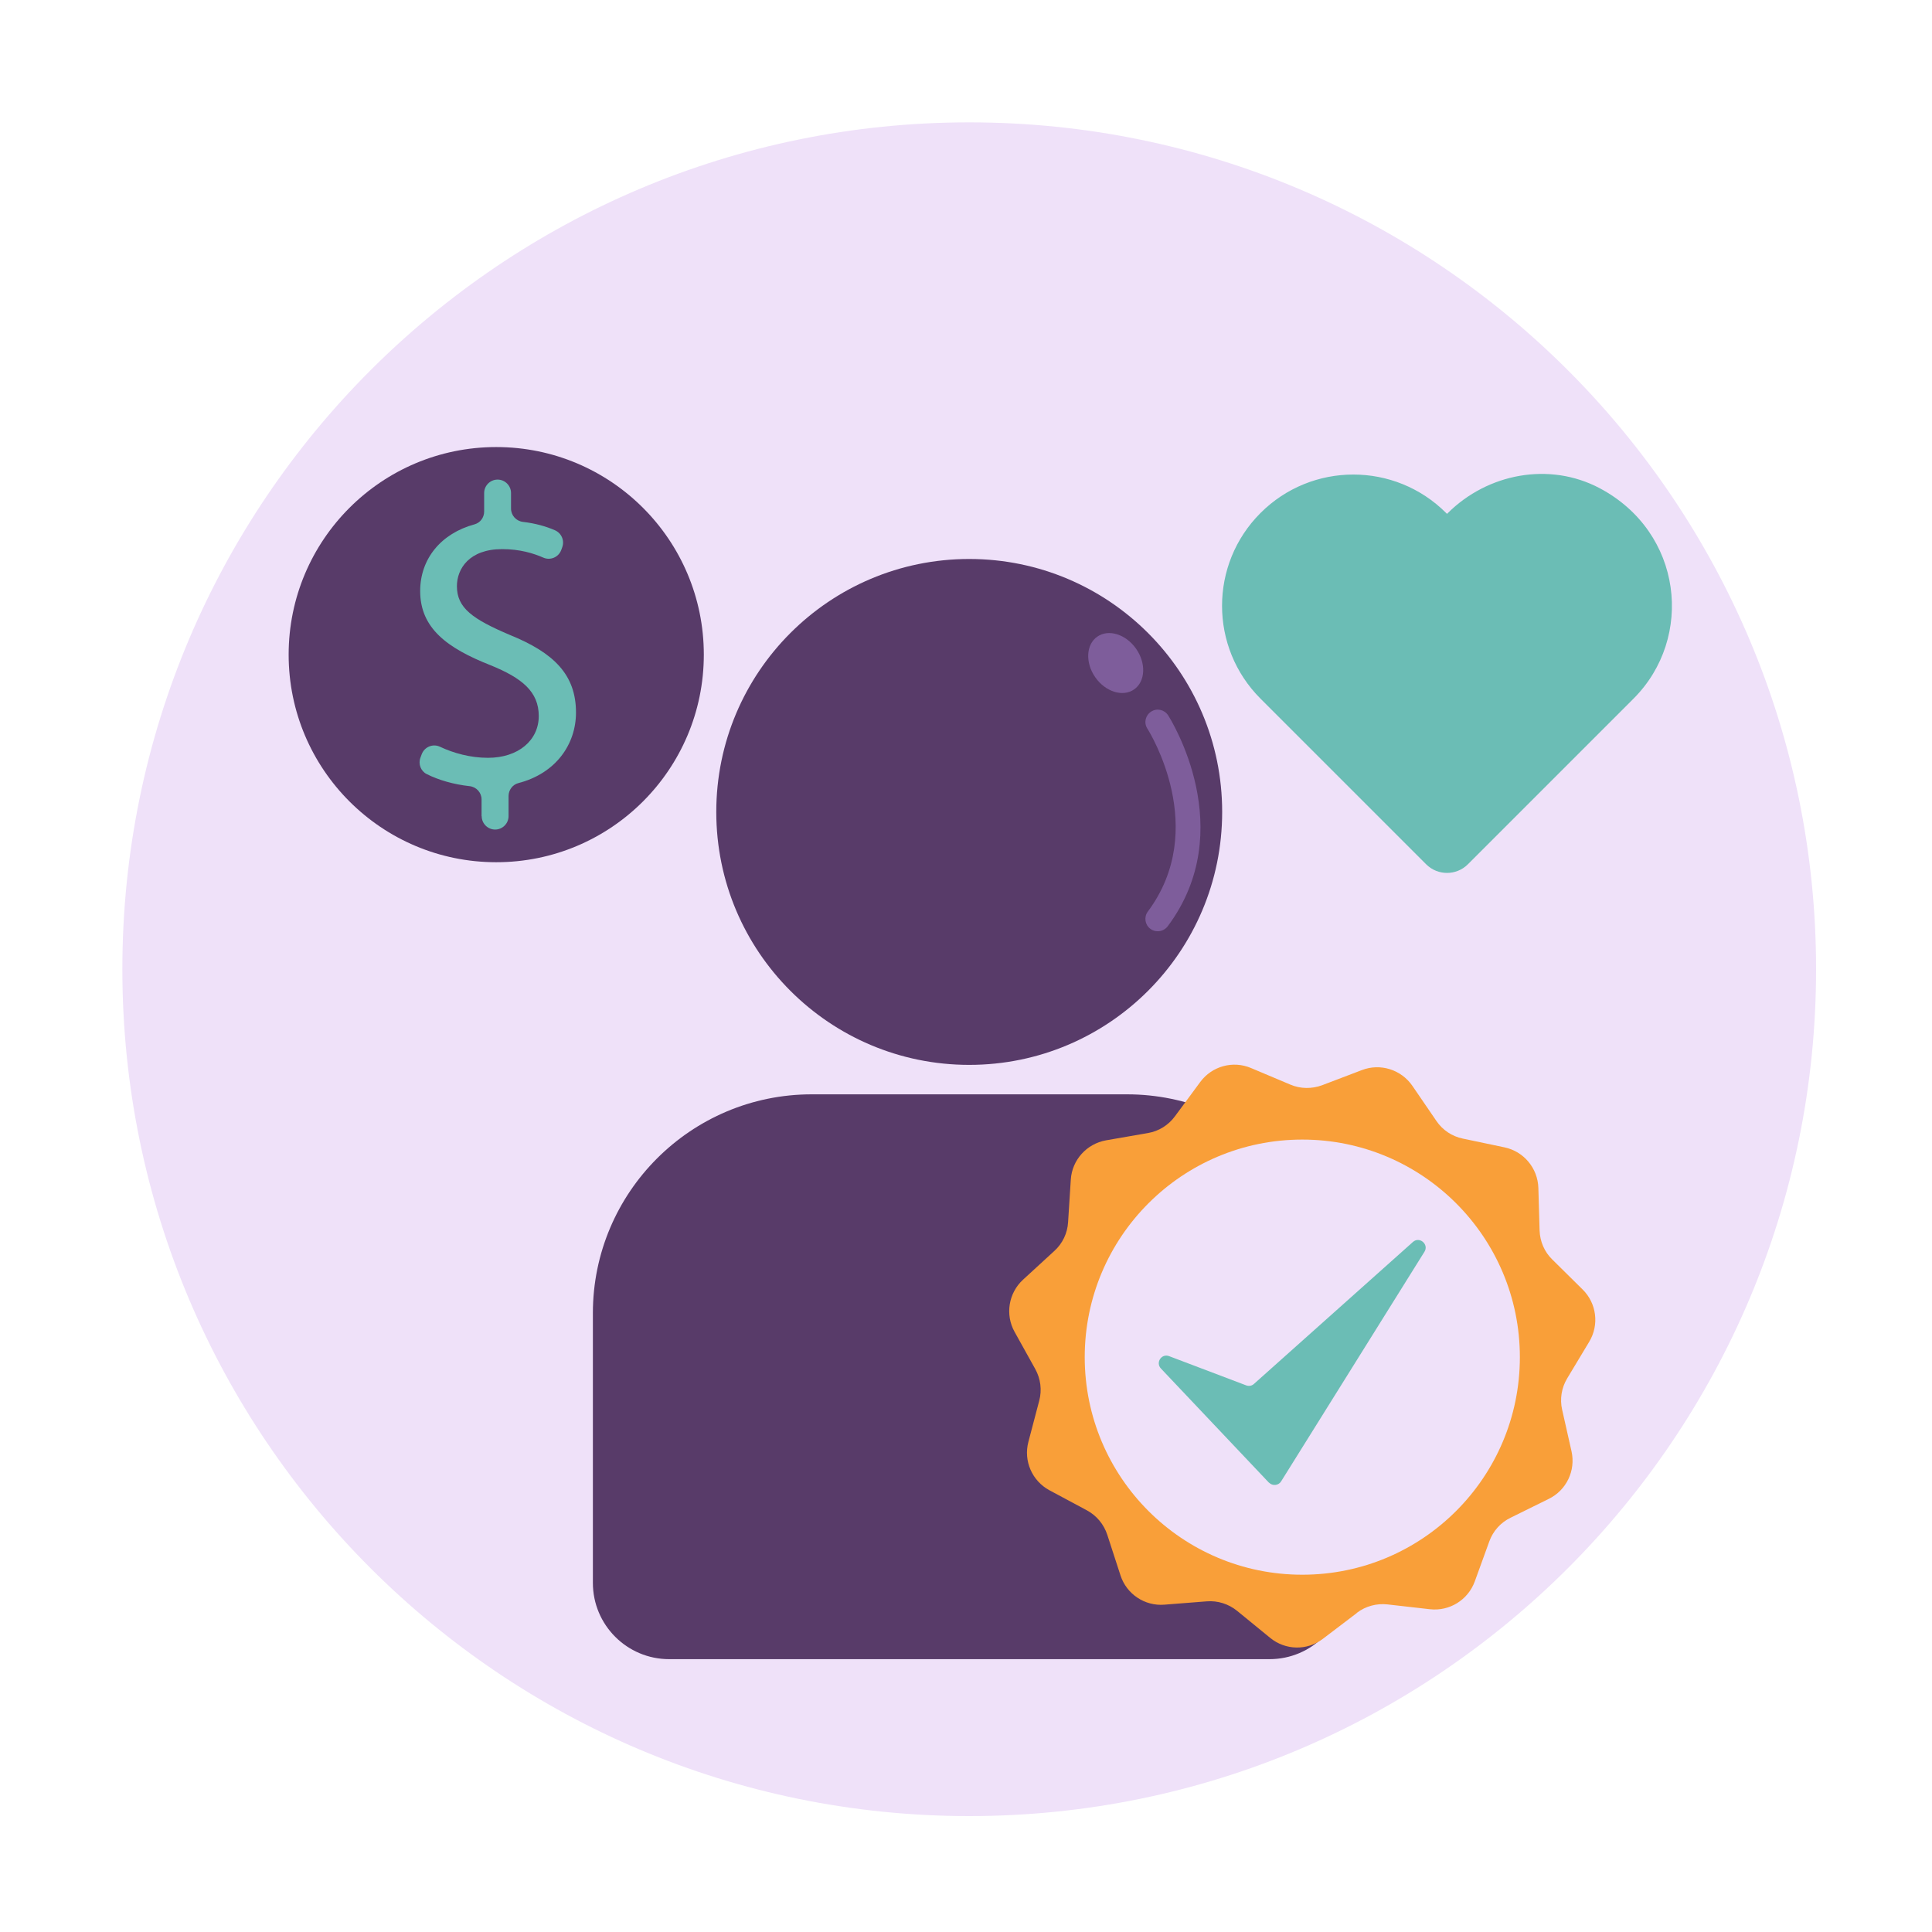 <?xml version="1.0" encoding="UTF-8"?>
<svg xmlns="http://www.w3.org/2000/svg" width="300" height="300" viewBox="0 0 300 300" fill="none">
  <path d="M150.5 282C223.125 282 282 223.125 282 150.5C282 77.875 223.125 19 150.5 19C77.874 19 19 77.875 19 150.5C19 223.125 77.874 282 150.5 282Z" fill="#EFE1F9"></path>
  <path d="M150.5 165.354C172.193 165.354 189.778 147.768 189.778 126.076C189.778 104.383 172.193 86.798 150.5 86.798C128.808 86.798 111.223 104.383 111.223 126.076C111.223 147.768 128.808 165.354 150.5 165.354Z" fill="#583B69"></path>
  <path d="M126.019 169.928H175.001C193.74 169.928 208.977 185.145 208.977 203.904V245.785C208.977 252.331 203.675 257.633 197.129 257.633H103.911C97.365 257.633 92.062 252.331 92.062 245.785V203.904C92.062 185.165 107.28 169.928 126.038 169.928H126.019Z" fill="#583B69"></path>
  <path d="M248.369 75.792C240.598 71.696 231.008 73.495 224.787 79.697L224.691 79.793L224.558 79.659C216.595 71.696 203.694 71.696 195.731 79.659C187.768 87.621 187.768 100.522 195.731 108.485L195.865 108.619L221.457 134.211C223.237 135.991 226.146 135.991 227.926 134.211L253.518 108.619L253.652 108.485C263.089 99.049 261.328 82.645 248.369 75.792Z" fill="#6BBDB5"></path>
  <path d="M210.681 250.474L205.417 254.475C202.986 256.332 199.598 256.274 197.224 254.322L192.095 250.13C190.774 249.058 189.089 248.522 187.386 248.656L180.801 249.173C177.758 249.422 174.925 247.527 173.987 244.617L171.939 238.32C171.403 236.693 170.274 235.334 168.781 234.53L162.962 231.41C160.263 229.955 158.904 226.854 159.689 223.887L161.373 217.494C161.813 215.848 161.584 214.087 160.761 212.594L157.545 206.813C156.052 204.133 156.607 200.784 158.846 198.717L163.727 194.237C164.991 193.089 165.756 191.481 165.852 189.778L166.273 183.174C166.465 180.111 168.742 177.604 171.748 177.068L178.255 175.938C179.94 175.651 181.433 174.713 182.447 173.335L186.371 168.014C188.19 165.545 191.463 164.645 194.277 165.851L200.364 168.416C201.933 169.086 203.694 169.105 205.302 168.512L211.485 166.157C214.337 165.066 217.572 166.081 219.313 168.607L223.046 174.063C224.003 175.479 225.477 176.455 227.142 176.8L233.612 178.159C236.617 178.791 238.78 181.394 238.876 184.456L239.067 191.06C239.124 192.764 239.814 194.391 241.039 195.577L245.747 200.229C247.929 202.372 248.351 205.741 246.762 208.364L243.355 214.029C242.474 215.484 242.187 217.245 242.57 218.91L244.025 225.361C244.695 228.347 243.24 231.41 240.483 232.75L234.55 235.678C233.018 236.425 231.832 237.745 231.257 239.353L228.999 245.574C227.946 248.445 225.075 250.225 222.032 249.881L215.466 249.134C213.762 248.943 212.059 249.402 210.7 250.436L210.681 250.474Z" fill="#F99F39"></path>
  <path d="M202.22 244.521C220.878 244.521 236.004 229.396 236.004 210.737C236.004 192.079 220.878 176.953 202.22 176.953C183.561 176.953 168.436 192.079 168.436 210.737C168.436 229.396 183.561 244.521 202.22 244.521Z" fill="#EFE1F9"></path>
  <path d="M197.052 230.242L180.265 212.499C179.404 211.58 180.361 210.125 181.547 210.584L193.511 215.121C193.932 215.274 194.391 215.197 194.717 214.891L219.39 192.86C220.404 191.941 221.916 193.204 221.189 194.372L198.928 230.032C198.526 230.683 197.588 230.778 197.052 230.223V230.242Z" fill="#6BBDB5"></path>
  <path d="M77.055 133.886C94.857 133.886 109.289 119.454 109.289 101.652C109.289 83.85 94.857 69.418 77.055 69.418C59.253 69.418 44.821 83.85 44.821 101.652C44.821 119.454 59.253 133.886 77.055 133.886Z" fill="#583B69"></path>
  <path d="M74.778 126.727V124.142C74.778 123.071 73.974 122.19 72.921 122.075C70.471 121.807 68.117 121.137 66.26 120.199C65.341 119.74 64.92 118.63 65.284 117.654L65.475 117.137C65.896 115.988 67.198 115.433 68.308 115.95C70.413 116.945 73.036 117.673 75.773 117.673C80.482 117.673 83.659 114.955 83.659 111.184C83.659 107.413 81.075 105.289 76.175 103.298C69.418 100.637 65.245 97.536 65.245 91.775C65.245 86.741 68.518 82.817 73.686 81.419C74.586 81.171 75.179 80.347 75.179 79.429V76.558C75.179 75.409 76.118 74.471 77.266 74.471C78.414 74.471 79.352 75.409 79.352 76.558V78.969C79.352 80.022 80.137 80.903 81.19 81.037C83.161 81.266 84.788 81.745 86.128 82.319C87.181 82.759 87.698 83.927 87.296 84.999L87.143 85.42C86.722 86.53 85.458 87.066 84.367 86.588C82.836 85.918 80.731 85.267 77.974 85.267C72.864 85.267 70.949 88.31 70.949 91.028C70.949 94.416 73.399 96.139 79.161 98.589C85.994 101.365 89.44 104.752 89.44 110.648C89.44 115.548 86.339 120.085 80.501 121.597C79.601 121.826 78.969 122.669 78.969 123.607V126.727C78.969 127.875 78.031 128.813 76.883 128.813C75.734 128.813 74.797 127.875 74.797 126.727H74.778Z" fill="#6BBDB5"></path>
  <path d="M176.108 107.05C177.858 105.826 177.994 103.001 176.413 100.74C174.832 98.479 172.131 97.638 170.381 98.862C168.631 100.086 168.495 102.911 170.076 105.172C171.658 107.433 174.358 108.274 176.108 107.05Z" fill="#7E5D9B"></path>
  <path d="M179.767 144.604C179.365 144.604 178.964 144.49 178.619 144.222C177.777 143.59 177.605 142.384 178.236 141.542C187.807 128.717 178.562 113.768 178.16 113.136C177.585 112.237 177.853 111.069 178.753 110.495C179.653 109.92 180.82 110.188 181.394 111.088C181.854 111.815 192.496 128.87 181.318 143.839C180.935 144.336 180.361 144.604 179.787 144.604H179.767Z" fill="#7E5D9B"></path>
</svg>
